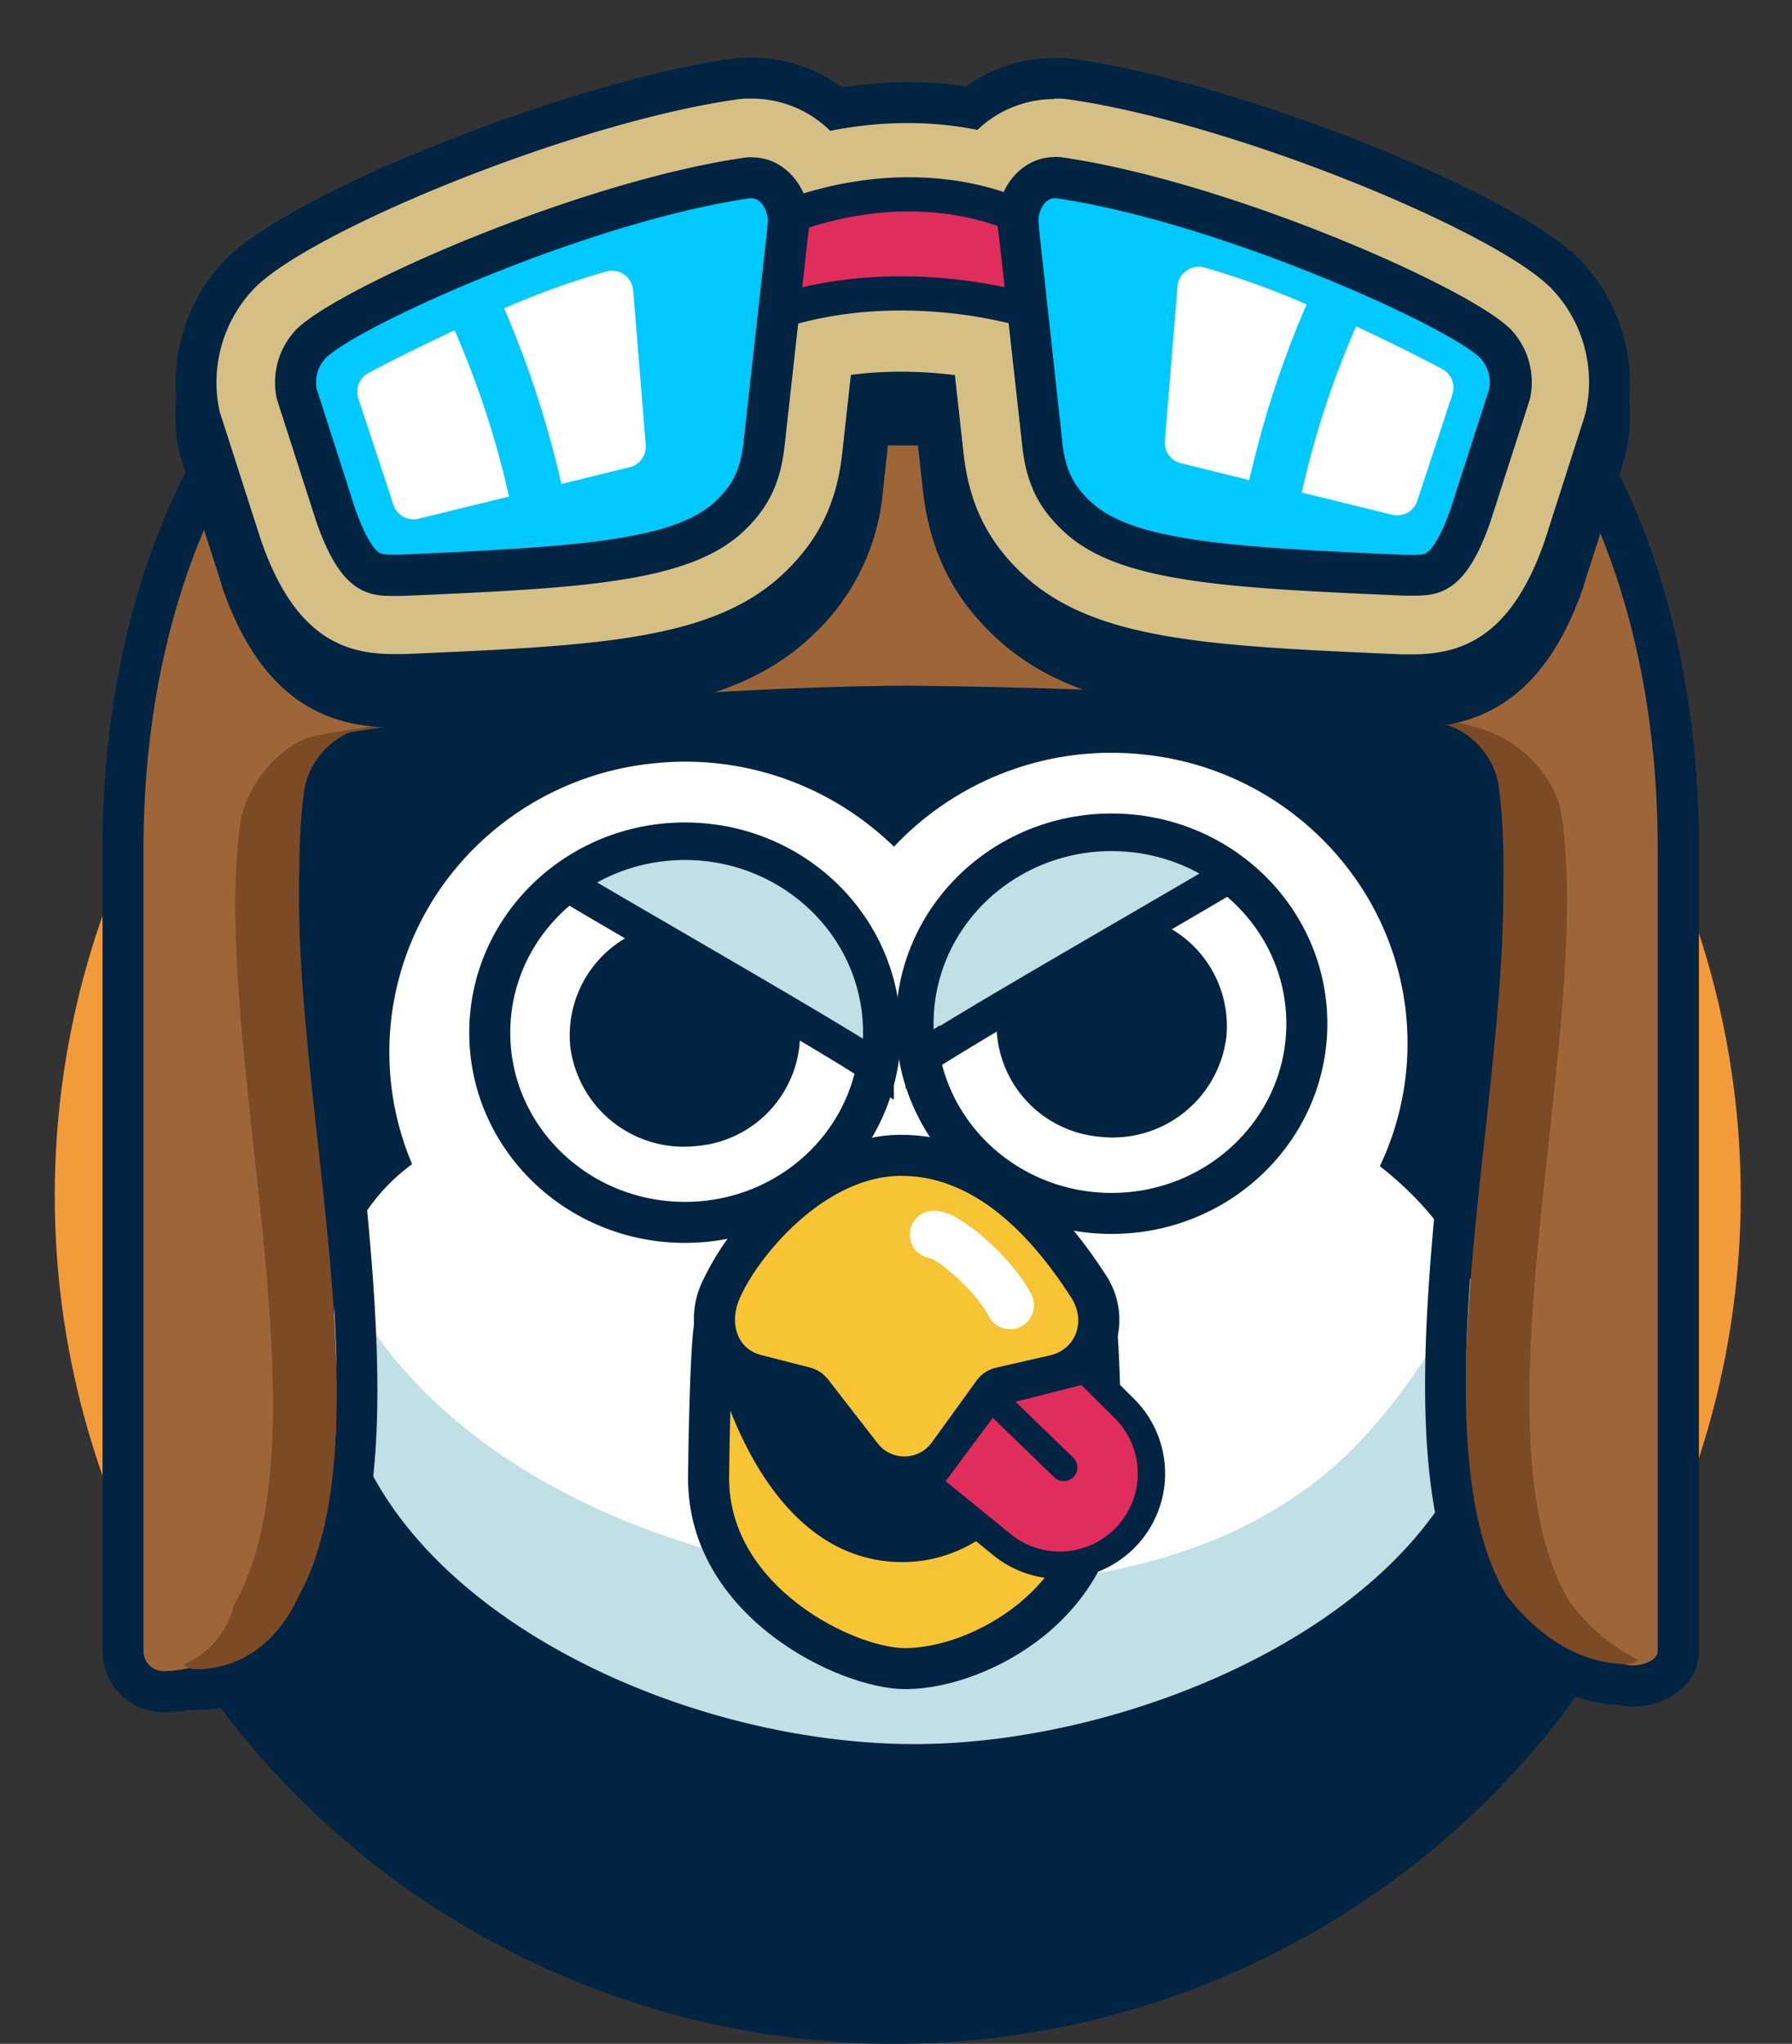 <svg xmlns="http://www.w3.org/2000/svg" id="Camada_9" data-name="Camada 9" viewBox="0 0 262.17 298.96"><rect x="0" y="0" width="262.17" height="298.96" fill="#333333" stroke="none"/><defs><clipPath id="clip-path"><circle cx="130.83" cy="175.63" r="123.33" style="fill:none"/></clipPath><style>.cls-4{fill:#012442}.cls-13,.cls-14{stroke:#012442;stroke-miterlimit:10}.cls-13,.cls-6{fill:#fff}.cls-14{fill:#c1e0e5}.cls-9{fill:#7c4a25}.cls-14{stroke-width:5px}.cls-12{fill:#00c9ff}.cls-13{stroke-width:6px}.cls-15{fill:#f7c434}</style></defs><circle cx="131.34" cy="174.9" r="123.33" style="fill:#f29b3b"/><g style="clip-path:url(#clip-path)"><path d="M218.13 301.18c-12.47 0-23.72-7.86-26.61-19.44-9.28-37.21-33-47.33-34-47.74a6 6 0 0 0 .59.22l19.83-46.56c5.19 1.84 51.15 19.87 66.88 83 3.36 13.46-5.85 26.85-20.56 29.91a29.7 29.7 0 0 1-6.13.61" class="cls-4"/><path d="M219.33 293.1c-8.31 0-15.82-5.23-17.74-13-10.65-42.71-44.16-57.53-44.49-57.66-9.18-3.77-13.28-13.63-9.17-22s14.9-12.14 24.07-8.38c2.05.84 50.3 21.24 65.11 80.66 2.23 9-3.91 17.9-13.71 19.94a20.3 20.3 0 0 1-4.07.44M35.54 302a30.4 30.4 0 0 1-6.1-.63c-14.71-3.07-23.92-16.46-20.56-29.91 15.72-63.11 65.64-84.74 70.83-86.59l19.82 46.56s-3.73 3.55-3.35 3.39c-1 .41-24.76 10.54-34 47.74C59.26 294.15 48 302 35.54 302" class="cls-4"/><path d="M34.34 293.93a19.6 19.6 0 0 1-4.07-.42c-9.8-2-15.94-11-13.71-19.94 14.81-59.42 64.88-80.65 66.93-81.49L103.8 219l.3.28c-1.39.59-41.39 19.06-52 61.69-1.95 7.73-9.45 12.96-17.76 12.96" class="cls-4"/><path id="peito" d="M194.13 301.19s7.63-85.64-43.82-112.24l-56.43 2.25c-45.06 15.92-42.59 110.06-42.59 110.06Z" class="cls-4"/><path d="M64.29 249.87A3.6 3.6 0 0 0 59 252c-2.79 10.7-5.1 25.23-5.11 44a3.49 3.49 0 0 0 3.64 3.33 3.49 3.49 0 0 0 3.64-3.33c0-18 2.24-32 4.89-42.17a3.61 3.61 0 0 0-1.67-4ZM192.49 249.86a3.59 3.59 0 0 0-1.81 4.07c2.64 10.18 4.84 24.09 4.85 42.16a3.49 3.49 0 0 0 3.64 3.33 3.49 3.49 0 0 0 3.64-3.33c0-18.8-2.31-33.32-5.1-44a3.58 3.58 0 0 0-5.14-2.26Z" class="cls-4"/></g><path d="M215.93 94.79c-11.51-24.42-30.34-46-82.39-46-51 0-71.77 16.64-84.55 43.06-12 24.81-19.69 73.06-10.71 104 9.41 32.42 43.77 62.51 95.88 62.51s86.31-30.43 92.82-62.51c9.15-45.05-1.85-81.53-11.05-101.06Z" style="fill:none;stroke:#012442;stroke-miterlimit:10;stroke-width:9px"/><path d="M215.93 94.79c-11.51-24.42-30.34-46-82.39-46-51 0-71.77 16.64-84.55 43.06-12 24.81-19.69 73.06-10.71 104 9.41 32.42 43.77 62.51 95.88 62.51s86.31-30.43 92.82-62.51c9.15-45.05-1.85-81.53-11.05-101.06" class="cls-4"/><path d="M201.87 170.58a41.88 41.88 0 0 0-5.32-44.38 43.2 43.2 0 0 0-29.4-15.85 43.65 43.65 0 0 0-36.36 13.5 43 43 0 0 0-3.87-3.35 43.67 43.67 0 0 0-31.23-8.85 43.22 43.22 0 0 0-29.4 15.85 42 42 0 0 0-6 42.78c-6.56 4.81-16.09 16.07-8.77 38.46 9.2 28.11 49.26 44.47 82.32 44.47 32.08 0 74-16.08 82.32-44.47 5.53-19.03-6.32-31.94-14.29-38.16" class="cls-6"/><path d="M137.32 22.19c-1.8 0-3.55.06-5.28.13s-3.48-.13-5.28-.13C43.7 22.19 20.84 77.88 20.84 124v117.52a2.92 2.92 0 0 0 2.88 2.93c10.89 0 14.92-10.47 14.92-10.47 14.39-25.15-5.51-78 .94-109.77 1.31-6.48 6.92-12.5 6.92-12.5s36.43-7.09 85.54-7.62c49.12.53 58.44 3.16 72.53 4.45 14.76 2.15 19.43 12.08 19.94 15.67 4.52 32.12-13.46 84.62.94 109.77 0 0 6.88 10.46 17.77 10.47 1.59 0 1-1.34 1-2.93V124c-.03-46.12-23.84-101.81-106.9-101.81" style="fill:#9e6638"/><path d="M198.18 211.64c-8.09 8.28-18.46 13.61-29.54 16.64-19.07 5.2-39.79 4.54-58.92 0-18.63-4.41-37.41-13.13-50.36-27.6a60.2 60.2 0 0 1-9.65-14.61c-1.4 5.82-1.31 13.26 1.77 22.67 9.2 28.11 49.26 46.37 82.32 46.37 32.08 0 74-18 82.32-46.37a31.5 31.5 0 0 0-1.05-21.74c-4.47 9-9.89 17.48-16.89 24.64" style="fill:#c1e0e5"/><path d="M229.44 234c-14.39-25.15 3.59-82.4-.94-114.52-.58-4.17-4.55-12.38-16.61-14-10.12-1.36-12.2-.93-22.09-1.93 6.85.85 13.76 5.67 20.67 6.91 4.14.74 8.12 3.8 8.71 8 4.52 32.13-13.46 89.37.94 114.53 0 0 6.88 10.46 17.77 10.46a2.73 2.73 0 0 0 1.8-.66 27.5 27.5 0 0 1-10.25-8.79M34.24 234.75c14.39-25.16-3.59-82.41.94-114.53.58-4.17 5.07-11.58 11.56-12.72 12.58-2.21 21.12-3 31-4-6.85.85-17.64 6.44-24.55 7.68-4.14.74-8.12 3.8-8.7 8C40 151.3 58 208.55 43.57 233.71c0 0-4 10.45-14.93 10.46a2.8 2.8 0 0 1-1.8-.67 12.79 12.79 0 0 0 7.4-8.75" class="cls-9"/><path d="M137.52 22.19c83.06 0 105 55.69 105 101.82v117.51c0 1.24-1.94 2.08-3.65 2.08a4.1 4.1 0 0 1-1.34-.21c-10.67-.25-17.38-10.45-17.38-10.45-14.4-25.16 3.58-86.21-.94-118.33a11.42 11.42 0 0 0-8.71-8.92q-3.47-.61-6.93-1.16c-13.08-1.35-24.74-3.74-71.3-4.24a547 547 0 0 0-81.18 6.85 11.46 11.46 0 0 0-6.55 8.24C40 147.5 58 208.55 43.57 233.71c0 0-4 10.45-14.93 10.46a2.8 2.8 0 0 1-.91-.16 17 17 0 0 1-3.82.44 2.92 2.92 0 0 1-2.91-2.93V124C21 77.88 43.9 22.19 127 22.19c1.8 0 3.55.06 5.28.13s3.48-.13 5.28-.13m0-6c-1.62 0-3.31 0-5.28.13-2-.09-3.66-.13-5.28-.13-39.46 0-69.32 12-88.75 35.81C19.06 75.42 15 104.09 15 124v117.52a8.91 8.91 0 0 0 8.87 8.93 22.4 22.4 0 0 0 3.83-.33 7 7 0 0 0 .9 0c11.53 0 18.11-8.51 20.34-13.86 9.28-16.7 6.3-45.12 3.42-72.61-1.89-18.1-3.68-35.21-1.95-47.48A5.47 5.47 0 0 1 53 112.9a543 543 0 0 1 79.27-6.61c38.39.42 52.57 2.1 64 3.44 2.25.27 4.37.52 6.55.75 2.56.41 4.68.76 6.65 1.12a5.47 5.47 0 0 1 3.82 3.85c1.73 12.28-.06 29.38-1.95 47.49-2.9 27.69-5.9 56.33 3.63 73l.09.16.11.16c.33.52 8.29 12.36 21.47 13.12a10.4 10.4 0 0 0 2.26.24c5.41 0 9.65-3.55 9.65-8.08V124c0-20-3.93-48.72-22.67-72-19.22-23.75-48.88-35.81-88.36-35.81Z" class="cls-4"/><path d="M57.58 103.46c-14 0-19.22-10-22.23-18.64L29.3 65.88a2 2 0 0 1-.08-.28 22.87 22.87 0 0 1 6-20.84C43.9 36 81.77 20.12 107.12 16.4c.59-.09 1.19-.15 1.8-.19h1.12a19.2 19.2 0 0 1 12.34 4.5 60.7 60.7 0 0 1 10.6-.95 55 55 0 0 1 9.12.75 19.2 19.2 0 0 1 12.06-4.3h1.1c.61 0 1.22.1 1.8.19C182.42 20.12 220.3 36 229 44.76a22.89 22.89 0 0 1 6 20.85l-.25.94v.14l-5.81 18.06c-4.49 13-11.35 18.71-22.27 18.71h-1.72c-28.83-1.25-46.23-2-57.42-12.64-5.8-5.49-8.73-11.59-9.53-19.82l-1-8.66c-1.74-.16-3.47-.23-5.18-.23-1.56 0-3.1.06-4.6.19l-1 8.81a29.9 29.9 0 0 1-9.49 19.7c-11.19 10.63-28.59 11.39-57.42 12.64-.57-.01-1.15.01-1.73.01" class="cls-4"/><path d="M154.16 19.18h.93c.52 0 1 .08 1.54.15 24.21 3.56 61.94 19.19 70.25 27.52A19.79 19.79 0 0 1 232 65l-.21.8L226 83.83c-4.89 14.13-12.13 16.63-19.41 16.63H205c-28.13-1.22-45.1-2-55.48-11.82-5.18-4.91-7.82-10.44-8.59-17.93l-1.23-11.09a63 63 0 0 0-7.9-.5 55 55 0 0 0-7.32.47l-1.24 11.2c-.76 7.41-3.4 12.94-8.58 17.85-10.38 9.86-27.35 10.6-55.48 11.82h-1.61c-7.28 0-14.5-2.52-19.39-16.63l-.06-.17L32.15 65a19.82 19.82 0 0 1 5.17-18.09c8.31-8.33 46-24 70.24-27.51.51-.08 1-.13 1.54-.16h.94a16.33 16.33 0 0 1 11.44 4.72A58 58 0 0 1 133 22.73a51.3 51.3 0 0 1 10 1 16.3 16.3 0 0 1 11.18-4.51m0-6a22.1 22.1 0 0 0-12.85 4.14 57.5 57.5 0 0 0-8.33-.59 64 64 0 0 0-9.8.77 22.15 22.15 0 0 0-13.2-4.36h-1.29c-.7 0-1.4.11-2.07.21-23.85 3.5-63.75 19.33-73.61 29.21a25.88 25.88 0 0 0-6.78 23.6c0 .19.09.37.15.56l6 18.68v.06l.06.18v.08c4.89 14.09 12.85 20.66 25.06 20.66h1.87C89 105.13 106.8 104.36 118.81 93a32.74 32.74 0 0 0 10.4-21.56l.7-6.28h4.38l.69 6.18c.91 8.88 4.22 15.76 10.41 21.64 12 11.41 29.83 12.18 59.36 13.47h1.85c12.23 0 20.19-6.57 25.08-20.66v-.13l5.82-18.06c0-.09.06-.19.08-.28l.22-.81c0-.09 0-.18.07-.28a25.89 25.89 0 0 0-6.78-23.6c-9.86-9.88-49.77-25.71-73.63-29.21-.67-.1-1.36-.17-2.05-.21h-1.29Z" class="cls-4"/><path d="M57.58 98.71c-14 0-19.22-10-22.23-18.65L29.3 61.13a2 2 0 0 1-.08-.28A22.89 22.89 0 0 1 35.2 40c8.7-8.72 46.57-24.63 71.92-28.35.59-.09 1.19-.15 1.8-.19h1.12a19.23 19.23 0 0 1 12.34 4.5A60 60 0 0 1 133 15a55 55 0 0 1 9.12.75 19.16 19.16 0 0 1 12.06-4.3h1.1c.61 0 1.22.1 1.8.18C182.42 15.37 220.3 31.28 229 40a22.87 22.87 0 0 1 6 20.84s-.25.95-.25.95v.14L228.87 80c-4.49 13-11.35 18.71-22.27 18.71h-1.72c-28.83-1.25-46.23-2-57.42-12.64-5.73-5.45-8.66-11.55-9.5-19.81l-1-8.66c-1.74-.16-3.47-.23-5.18-.23-1.56 0-3.1.06-4.6.19l-1 8.81A29.9 29.9 0 0 1 116.74 86c-11.19 10.66-28.59 11.42-57.42 12.67-.58.02-1.16.04-1.74.04" style="fill:#d6bf85"/><path d="M154.16 14.43h.93c.52 0 1 .08 1.54.15 24.21 3.56 61.94 19.19 70.25 27.52A19.79 19.79 0 0 1 232 60.22l-.21.8L226 79.08c-4.89 14.13-12.13 16.63-19.41 16.63H205c-28.13-1.22-45.1-2-55.48-11.82-5.18-4.91-7.82-10.44-8.59-17.93l-1.23-11.09a63 63 0 0 0-7.9-.5 55 55 0 0 0-7.32.47L123.25 66c-.76 7.41-3.4 12.94-8.58 17.85-10.38 9.86-27.35 10.6-55.48 11.82h-1.61c-7.28 0-14.5-2.52-19.39-16.63l-.06-.18-6-18.68a19.85 19.85 0 0 1 5.17-18.1c8.31-8.32 46-23.95 70.24-27.5.51-.08 1-.13 1.54-.16h.94a16.33 16.33 0 0 1 11.44 4.72A58 58 0 0 1 133 18a52 52 0 0 1 10 1 16.3 16.3 0 0 1 11.18-4.51m0-6a22.1 22.1 0 0 0-12.85 4.14A59 59 0 0 0 133 12a64 64 0 0 0-9.8.78A22.15 22.15 0 0 0 110 8.43h-1.29q-1.06.06-2.07.21C82.83 12.18 42.93 28 33.07 37.89a25.88 25.88 0 0 0-6.78 23.6 5 5 0 0 0 .15.55l6 18.69v.06l.06.18v.08c4.89 14.09 12.85 20.66 25.06 20.66h1.87c29.53-1.28 47.35-2 59.36-13.46a32.74 32.74 0 0 0 10.4-21.56l.7-6.28h1.9c.82 0 1.65 0 2.48.05l.69 6.18c.91 8.88 4.22 15.76 10.41 21.64 12 11.41 29.83 12.18 59.36 13.46h1.85c12.23 0 20.19-6.57 25.08-20.66v-.13l5.82-18.06c0-.09.06-.19.08-.28l.22-.81.07-.28a25.89 25.89 0 0 0-6.78-23.6c-9.8-9.92-49.71-25.74-73.57-29.24-.67-.1-1.36-.17-2.05-.21h-1.29Z" class="cls-4"/><path d="M150.39 45.45s-17.72-5.7-36.14 0V32.17s18.07-8.43 36.14 0Z" style="stroke:#012442;stroke-miterlimit:10;fill:#e02d5c;stroke-width:5px"/><path d="M156.27 24.76c-5.18-.3-9.11 5-8.13 10.46l3.26 29.28c.58 5.65 2.5 8.93 5.64 11.91 7.51 7.13 22.32 7.87 47.21 9 4.54.2 8.31 0 11.86-10.24l5.44-16.9a10.54 10.54 0 0 0-2.7-9.67C213.08 42.76 180 28.21 157 24.84a6 6 0 0 0-.73-.08M108 24.74c5.18-.3 9.12 5 8.13 10.46l-1.5 13.45-1.76 15.86c-.57 5.65-2.5 8.93-5.64 11.91-7.51 7.14-22.34 7.88-47.25 9-4.54.2-8.31 0-11.86-10.25l-5.5-16.95a10.59 10.59 0 0 1 2.71-9.68c5.77-5.78 38.85-20.35 61.87-23.72a6 6 0 0 1 .8-.08" class="cls-12"/><path d="M154.16 29h.37c23.78 3.49 57.37 18.71 62.05 23.4a5.21 5.21 0 0 1 1.29 4.48l-5.63 17.49c-1.52 4.36-2.76 5.86-3.36 6.36-.27.22-.52.43-2 .43h-1.27c-25.33-1.1-40-2-46.09-7.83-2.26-2.15-3.66-4.28-4.13-8.85v-.06L152 33.4v-.41a4 4 0 0 1 .8-3.21 2 2 0 0 1 1.45-.8m0-6c-5.25 0-9.17 5.45-8.16 11.08l3.45 31c.61 6 2.65 9.45 6 12.6 7.94 7.55 23.62 8.33 50 9.47h1.53c4.13 0 7.67-1.21 11-10.89l5.76-17.88a11.21 11.21 0 0 0-2.86-10.23c-6.11-6.12-41.09-21.52-65.43-25.09a8 8 0 0 0-.8-.08h-.44ZM110 29a2 2 0 0 1 1.45.8 4 4 0 0 1 .8 3.21v.41l-1.58 14.22-1.87 16.77v.06c-.47 4.57-1.87 6.7-4.13 8.85-6.15 5.81-20.78 6.68-46.11 7.81h-1.27c-1.45 0-1.7-.21-2-.43-.6-.5-1.84-2-3.36-6.36l-5.6-17.45a5.18 5.18 0 0 1 1.29-4.48C52.3 47.72 85.89 32.5 109.67 29h.37m0-6h-.44a7 7 0 0 0-.8.08c-24.34 3.57-59.32 19-65.43 25.09a11.21 11.21 0 0 0-2.86 10.23l5.76 17.88c3.35 9.68 6.89 10.89 11 10.89h1.53c26.34-1.14 42-1.92 50-9.47 3.32-3.15 5.36-6.63 6-12.6l1.86-16.77 1.59-14.22c1-5.63-2.91-11.08-8.16-11.08Z" class="cls-4"/><path d="M66.5 48.31c-5.36 2.5-10 4.86-12.58 6.24a3.1 3.1 0 0 0-1.5 3.72l5.14 15.6a3.1 3.1 0 0 0 3.69 2l13.22-3.24a132.7 132.7 0 0 0-7.97-24.32M92.63 42.46a3.11 3.11 0 0 0-3.88-2.77 118 118 0 0 0-15 5.41 145.6 145.6 0 0 1 8.37 25.7l10-2.46a3.1 3.1 0 0 0 2.35-3.27ZM198.4 47.73c5.36 2.5 10 4.86 12.58 6.24a3.09 3.09 0 0 1 1.5 3.72l-5.14 15.6a3.09 3.09 0 0 1-3.69 2l-13.21-3.24a132 132 0 0 1 7.96-24.32M172.27 41.88a3.1 3.1 0 0 1 3.88-2.76 118 118 0 0 1 15 5.4 146 146 0 0 0-8.38 25.7l-10-2.46a3.1 3.1 0 0 1-2.36-3.27Z" class="cls-6"/><ellipse cx="100.21" cy="151.05" class="cls-13" rx="28.56" ry="27.75"/><path id="olho" d="M83.42 153a16.75 16.75 0 0 0 18.5 14.63 16.51 16.51 0 0 0 15.06-18A16.75 16.75 0 0 0 98.48 135a16.52 16.52 0 0 0-15.06 18" class="cls-4"/><path d="m127.85 155.91.42.28a27 27 0 0 0 .34-8.06c-1.66-15.24-15.72-26.29-31.41-24.68a28.9 28.9 0 0 0-14.55 5.72c7.01 4.28 37.44 21.62 45.2 26.74Z" class="cls-14"/><ellipse cx="162.63" cy="149.74" class="cls-13" rx="28.56" ry="27.75"/><path id="olho-2" d="M179.42 151.65a16.76 16.76 0 0 1-18.49 14.63 16.53 16.53 0 0 1-15.07-18 16.75 16.75 0 0 1 18.5-14.63 16.51 16.51 0 0 1 15.06 18" class="cls-4" data-name="olho"/><path d="m135 154.61-.41.27a26.7 26.7 0 0 1-.35-8.06c1.66-15.24 15.72-26.29 31.41-24.67a28.9 28.9 0 0 1 14.55 5.72c-7.02 4.27-37.45 21.62-45.2 26.74Z" class="cls-14"/><path d="M106.47 195.31c-.55 2.35-.84 18.33-.84 20.88 0 16 12.56 24.84 26.77 24.84s26.77-7.79 26.77-23.8c0-2.55-.29-19.57-.84-21.92Z" class="cls-15"/><path d="M157.29 193.23c.55 2.35.85 20.41.85 23 0 16-16 24.84-25.74 24.84-7.3 0-25.73-8.83-25.73-24.84 0-2.55.29-19.57.84-21.92l49.78-1m4.75-6.1-4.87.1-49.79 1-4.66.1-1.06 4.54c-.82 3.56-1 23.09-1 23.28 0 20.34 22.24 30.84 31.73 30.84 6.61 0 14.39-3 20.31-7.75 7.37-5.95 11.43-14.15 11.43-23.09 0-.2-.17-20.76-1-24.32l-1.1-4.74Z" class="cls-4"/><path d="M132.31 216a7.88 7.88 0 0 1-6.31-3l-7.23-9.33a2 2 0 0 0-1.06-.69l-7.1-1.82a7.91 7.91 0 0 1-5.21-4.13 9.7 9.7 0 0 1-.06-8c2.88-7 13.62-20 26.53-20 10 0 19.21 6.48 27.39 19.25a8.77 8.77 0 0 1 .83 8 8.14 8.14 0 0 1-5.83 4.88l-7.84 1.84a2 2 0 0 0-1.15.76l-6.5 9a8 8 0 0 1-6.46 3.24" class="cls-15"/><path d="M131.9 172c11.33 0 19.68 9.78 24.86 17.87 2.12 3.31.69 7.51-3.14 8.38l-7.87 1.8a4.93 4.93 0 0 0-2.91 1.93l-6.51 9a4.95 4.95 0 0 1-7.93.14l-7.23-9.32a5 5 0 0 0-2.68-1.77l-7.1-1.82c-3.61-.92-4.67-4.67-3.25-8.11 2.43-5.87 12.24-18.11 23.76-18.11m0-6c-6.55 0-13.23 2.91-19.31 8.41a40.6 40.6 0 0 0-10 13.41 12.68 12.68 0 0 0 .15 10.52 10.82 10.82 0 0 0 7.14 5.69l6.76 1.74 7 9a10.87 10.87 0 0 0 8.65 4.25 11 11 0 0 0 8.89-4.55l6.27-8.69 7.48-1.71a11.1 11.1 0 0 0 8-6.66 11.8 11.8 0 0 0-1.09-10.81C153.05 172.93 143 166 131.9 166Z" class="cls-4"/><path d="M136.6 180.59c2.05 0 8.82 5.75 11.17 10.34" style="fill:none;stroke:#fff;stroke-width:7px;stroke-linecap:round;stroke-linejoin:round"/><path d="M109.23 202.56h-4.67v-3.44S111 228.49 132 228.49s28.8-30.85 28.8-30.85v4.92l-14.17 1.78-13.75 14-12.77-11.56Z" class="cls-4"/><path d="m135.6 217 9.84-13.23 13.38-3.4 5.69 5.67a13.4 13.4 0 0 1 .65 18.3 13.4 13.4 0 0 1-18.57 1.6Z" style="stroke:#012442;stroke-miterlimit:10;fill:#e02d5c;stroke-width:4px"/><path d="m155.62 214.64-10.18-9.85" style="fill:none;stroke:#012442;stroke-linecap:round;stroke-linejoin:round;stroke-width:4px"/></svg>